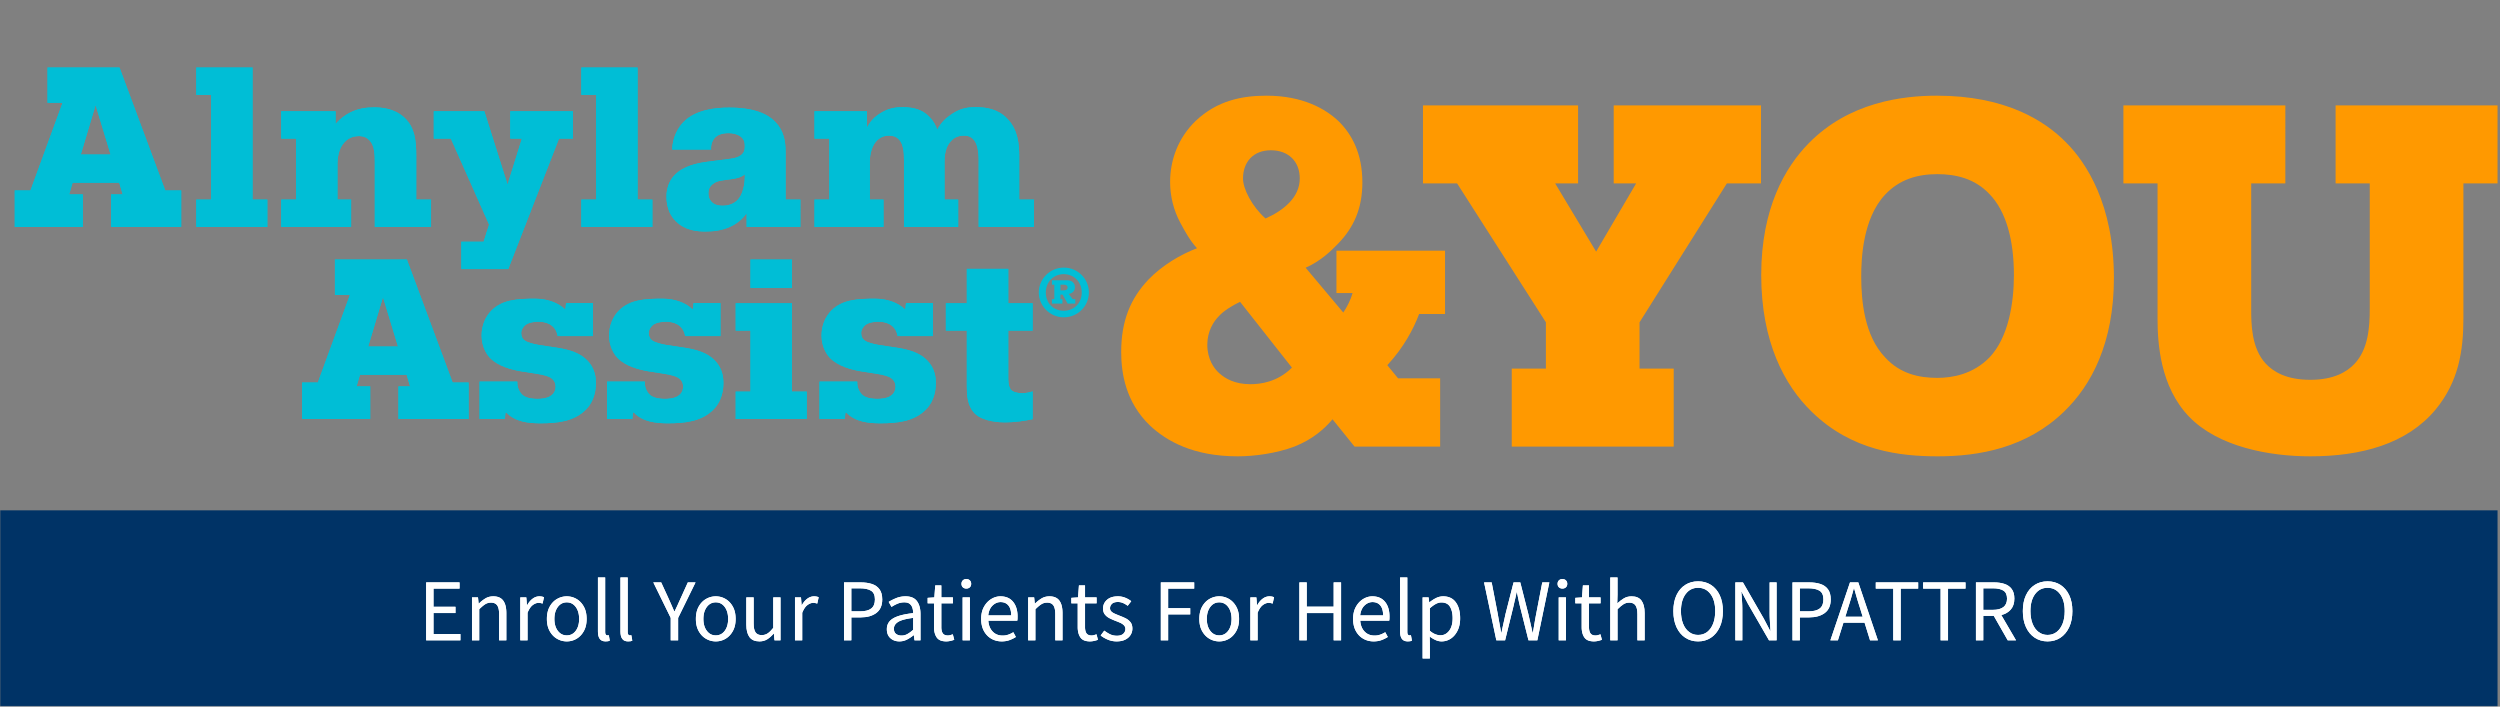 <svg width="1019" height="288" viewBox="0 0 1019 288" xmlns="http://www.w3.org/2000/svg" xmlns:xlink="http://www.w3.org/1999/xlink">
    <rect x="0" y="0" width="1019" height="288" fill="#808080" stroke="none"/>
    <defs>
        <path id="83wdzaproa" d="M0 0h1019v288H0z"/>
        <path id="2fualnphjc" d="M0 25.632V2.016h13.608v2.52H2.988v7.416h8.964v2.556H2.988v8.568h10.98v2.556z"/>
        <path d="M18.684 25.632V8.136h2.448l.252 2.52h.108a13.97 13.97 0 0 1 2.664-2.106c.936-.564 2.004-.846 3.204-.846 1.848 0 3.198.582 4.05 1.746.852 1.164 1.278 2.862 1.278 5.094v11.088h-2.952V14.94c0-1.632-.264-2.82-.792-3.564-.528-.744-1.368-1.116-2.52-1.116-.888 0-1.686.228-2.394.684-.708.456-1.506 1.128-2.394 2.016v12.672h-2.952z" id="rctpjjkdkd"/>
        <path d="M38.376 25.632V8.136h2.448l.252 3.168h.108c.6-1.104 1.332-1.98 2.196-2.628.864-.648 1.788-.972 2.772-.972.696 0 1.32.12 1.872.36l-.576 2.592a6.657 6.657 0 0 0-.792-.216 4.7 4.7 0 0 0-.9-.072c-.744 0-1.518.3-2.322.9-.804.6-1.506 1.644-2.106 3.132v11.232h-2.952z" id="ydciaou7ce"/>
        <path d="M57.312 26.064a7.772 7.772 0 0 1-3.978-1.08c-1.236-.72-2.232-1.764-2.988-3.132-.756-1.368-1.134-3.012-1.134-4.932 0-1.968.378-3.636 1.134-5.004.756-1.368 1.752-2.412 2.988-3.132a7.772 7.772 0 0 1 3.978-1.08c1.44 0 2.772.36 3.996 1.08 1.224.72 2.214 1.764 2.97 3.132.756 1.368 1.134 3.036 1.134 5.004 0 1.92-.378 3.564-1.134 4.932-.756 1.368-1.746 2.412-2.97 3.132a7.742 7.742 0 0 1-3.996 1.08zm0-2.448c1.512 0 2.73-.618 3.654-1.854.924-1.236 1.386-2.85 1.386-4.842 0-2.016-.462-3.648-1.386-4.896-.924-1.248-2.142-1.872-3.654-1.872-1.488 0-2.7.624-3.636 1.872-.936 1.248-1.404 2.88-1.404 4.896 0 1.992.468 3.606 1.404 4.842.936 1.236 2.148 1.854 3.636 1.854z" id="xglhkbr7gf"/>
        <path d="M73.152 26.064c-1.104 0-1.902-.342-2.394-1.026-.492-.684-.738-1.662-.738-2.934V0h2.952v22.32c0 .456.084.786.252.99.168.204.36.306.576.306.096 0 .186-.006.27-.018l.378-.054.396 2.232c-.192.096-.42.168-.684.216-.264.048-.6.072-1.008.072z" id="24gwe83dsg"/>
        <path d="M82.332 26.064c-1.104 0-1.902-.342-2.394-1.026-.492-.684-.738-1.662-.738-2.934V0h2.952v22.32c0 .456.084.786.252.99.168.204.36.306.576.306.096 0 .186-.006.27-.018l.378-.054.396 2.232c-.192.096-.42.168-.684.216-.264.048-.6.072-1.008.072z" id="f7ai3q7jdh"/>
        <path d="M99.684 25.632v-9.144L92.592 2.016h3.204l3.06 6.66 1.134 2.556c.372.84.75 1.704 1.134 2.592h.144c.408-.888.816-1.752 1.224-2.592.408-.84.792-1.692 1.152-2.556l3.024-6.66h3.132l-7.092 14.472v9.144h-3.024z" id="evhjy1ujmi"/>
        <path d="M118.044 26.064a7.772 7.772 0 0 1-3.978-1.08c-1.236-.72-2.232-1.764-2.988-3.132-.756-1.368-1.134-3.012-1.134-4.932 0-1.968.378-3.636 1.134-5.004.756-1.368 1.752-2.412 2.988-3.132a7.772 7.772 0 0 1 3.978-1.08c1.44 0 2.772.36 3.996 1.08 1.224.72 2.214 1.764 2.97 3.132.756 1.368 1.134 3.036 1.134 5.004 0 1.92-.378 3.564-1.134 4.932-.756 1.368-1.746 2.412-2.97 3.132a7.742 7.742 0 0 1-3.996 1.08zm0-2.448c1.512 0 2.73-.618 3.654-1.854.924-1.236 1.386-2.85 1.386-4.842 0-2.016-.462-3.648-1.386-4.896-.924-1.248-2.142-1.872-3.654-1.872-1.488 0-2.7.624-3.636 1.872-.936 1.248-1.404 2.88-1.404 4.896 0 1.992.468 3.606 1.404 4.842.936 1.236 2.148 1.854 3.636 1.854z" id="27h5s4snyj"/>
        <path d="M135.864 26.064c-1.848 0-3.204-.582-4.068-1.746-.864-1.164-1.296-2.862-1.296-5.094V8.136h2.988v10.692c0 1.632.258 2.82.774 3.564.516.744 1.35 1.116 2.502 1.116.912 0 1.722-.234 2.43-.702.708-.468 1.47-1.218 2.286-2.25V8.136h2.952v17.496h-2.448l-.252-2.736h-.108c-.816.96-1.68 1.728-2.592 2.304-.912.576-1.968.864-3.168.864z" id="st2rghe8kk"/>
        <path d="M150.336 25.632V8.136h2.448l.252 3.168h.108c.6-1.104 1.332-1.98 2.196-2.628.864-.648 1.788-.972 2.772-.972.696 0 1.32.12 1.872.36l-.576 2.592a6.657 6.657 0 0 0-.792-.216 4.7 4.7 0 0 0-.9-.072c-.744 0-1.518.3-2.322.9-.804.6-1.506 1.644-2.106 3.132v11.232h-2.952z" id="0kol6sounl"/>
        <path d="M170.316 25.632V2.016h6.732c1.776 0 3.324.216 4.644.648 1.32.432 2.352 1.158 3.096 2.178.744 1.02 1.116 2.394 1.116 4.122 0 2.472-.804 4.308-2.412 5.508-1.608 1.2-3.708 1.8-6.3 1.8h-3.888v9.36h-2.988zm2.988-11.808h3.528c2.064 0 3.594-.39 4.59-1.17.996-.78 1.494-2.01 1.494-3.69 0-1.704-.522-2.886-1.566-3.546-1.044-.66-2.598-.99-4.662-.99h-3.384v9.396z" id="zjg6g5ai2m"/>
        <path d="M192.888 26.064c-1.464 0-2.682-.438-3.654-1.314-.972-.876-1.458-2.094-1.458-3.654 0-1.92.858-3.39 2.574-4.41 1.716-1.02 4.434-1.734 8.154-2.142 0-.744-.102-1.452-.306-2.124a3.289 3.289 0 0 0-1.08-1.638c-.516-.42-1.254-.63-2.214-.63a7.088 7.088 0 0 0-2.844.576c-.888.384-1.68.816-2.376 1.296l-1.152-2.052c.816-.528 1.818-1.038 3.006-1.53 1.188-.492 2.478-.738 3.87-.738 2.136 0 3.684.654 4.644 1.962.96 1.308 1.44 3.054 1.44 5.238v10.728h-2.448l-.252-2.088h-.108c-.816.672-1.71 1.26-2.682 1.764a6.668 6.668 0 0 1-3.114.756zm.864-2.376c.84 0 1.632-.204 2.376-.612.744-.408 1.536-.984 2.376-1.728v-4.86c-2.904.36-4.938.9-6.102 1.62-1.164.72-1.746 1.644-1.746 2.772 0 .984.3 1.698.9 2.142.6.444 1.332.666 2.196.666z" id="r0nf5eaj4n"/>
        <path d="M212.004 26.064c-1.872 0-3.174-.54-3.906-1.62-.732-1.08-1.098-2.484-1.098-4.212v-9.684h-2.592V8.316l2.736-.18.36-4.896h2.484v4.896h4.716v2.412h-4.716v9.72c0 1.08.198 1.914.594 2.502.396.588 1.098.882 2.106.882a3.52 3.52 0 0 0 1.008-.162c.36-.108.684-.21.972-.306l.576 2.232c-.48.168-1.002.318-1.566.45a7.327 7.327 0 0 1-1.674.198z" id="4lf6olh58o"/>
        <path d="M218.664 25.632V8.136h2.952v17.496h-2.952zm1.512-21.096c-.576 0-1.05-.174-1.422-.522-.372-.348-.558-.822-.558-1.422 0-.576.186-1.044.558-1.404.372-.36.846-.54 1.422-.54s1.05.18 1.422.54c.372.36.558.828.558 1.404 0 .6-.186 1.074-.558 1.422-.372.348-.846.522-1.422.522z" id="wp4gfw9aup"/>
        <path d="M234.612 26.064c-1.56 0-2.976-.366-4.248-1.098-1.272-.732-2.28-1.782-3.024-3.15-.744-1.368-1.116-3-1.116-4.896 0-1.92.378-3.564 1.134-4.932.756-1.368 1.734-2.424 2.934-3.168 1.2-.744 2.46-1.116 3.78-1.116 2.232 0 3.954.744 5.166 2.232 1.212 1.488 1.818 3.48 1.818 5.976 0 .312-.006.618-.018.918-.012.3-.042.558-.09.774H229.14c.12 1.848.702 3.324 1.746 4.428s2.406 1.656 4.086 1.656a6.88 6.88 0 0 0 2.322-.378 10.274 10.274 0 0 0 2.034-.99l1.044 1.944c-.744.48-1.59.9-2.538 1.26-.948.36-2.022.54-3.222.54zm-5.508-10.584h9.36c0-1.776-.378-3.126-1.134-4.05-.756-.924-1.818-1.386-3.186-1.386-1.224 0-2.322.474-3.294 1.422s-1.554 2.286-1.746 4.014z" id="k8ntd0aymq"/>
        <path d="M245.376 25.632V8.136h2.448l.252 2.52h.108a13.97 13.97 0 0 1 2.664-2.106c.936-.564 2.004-.846 3.204-.846 1.848 0 3.198.582 4.05 1.746.852 1.164 1.278 2.862 1.278 5.094v11.088h-2.952V14.94c0-1.632-.264-2.82-.792-3.564-.528-.744-1.368-1.116-2.52-1.116-.888 0-1.686.228-2.394.684-.708.456-1.506 1.128-2.394 2.016v12.672h-2.952z" id="et4mp7lcnr"/>
        <path d="M270.576 26.064c-1.872 0-3.174-.54-3.906-1.62-.732-1.08-1.098-2.484-1.098-4.212v-9.684h-2.592V8.316l2.736-.18.36-4.896h2.484v4.896h4.716v2.412h-4.716v9.72c0 1.08.198 1.914.594 2.502.396.588 1.098.882 2.106.882a3.52 3.52 0 0 0 1.008-.162c.36-.108.684-.21.972-.306l.576 2.232c-.48.168-1.002.318-1.566.45a7.327 7.327 0 0 1-1.674.198z" id="q302ua08ds"/>
        <path d="M281.448 26.064a9.208 9.208 0 0 1-3.564-.702c-1.128-.468-2.112-1.038-2.952-1.71l1.476-1.98c.768.6 1.56 1.098 2.376 1.494.816.396 1.74.594 2.772.594 1.152 0 2.016-.27 2.592-.81.576-.54.864-1.182.864-1.926 0-.6-.198-1.104-.594-1.512-.396-.408-.9-.75-1.512-1.026a29.617 29.617 0 0 0-1.89-.774 26.766 26.766 0 0 1-2.412-1.062c-.792-.396-1.44-.912-1.944-1.548s-.756-1.446-.756-2.43c0-1.416.534-2.598 1.602-3.546s2.55-1.422 4.446-1.422a7.89 7.89 0 0 1 3.024.576c.936.384 1.74.852 2.412 1.404l-1.44 1.872a9.405 9.405 0 0 0-1.872-1.116 5.17 5.17 0 0 0-2.124-.432c-1.104 0-1.914.252-2.43.756-.516.504-.774 1.092-.774 1.764 0 .552.18 1.002.54 1.35.36.348.828.648 1.404.9s1.188.51 1.836.774c.84.312 1.668.666 2.484 1.062a5.932 5.932 0 0 1 2.034 1.584c.54.66.81 1.542.81 2.646 0 .936-.246 1.8-.738 2.592s-1.212 1.428-2.16 1.908c-.948.48-2.118.72-3.51.72z" id="qnp6azshlt"/>
        <path id="z66bejbz0u" d="M299.448 25.632V2.016h13.608v2.52h-10.62v7.992h9v2.52h-9v10.584z"/>
        <path d="M323.244 26.064a7.772 7.772 0 0 1-3.978-1.08c-1.236-.72-2.232-1.764-2.988-3.132-.756-1.368-1.134-3.012-1.134-4.932 0-1.968.378-3.636 1.134-5.004.756-1.368 1.752-2.412 2.988-3.132a7.772 7.772 0 0 1 3.978-1.08c1.44 0 2.772.36 3.996 1.08 1.224.72 2.214 1.764 2.97 3.132.756 1.368 1.134 3.036 1.134 5.004 0 1.92-.378 3.564-1.134 4.932-.756 1.368-1.746 2.412-2.97 3.132a7.742 7.742 0 0 1-3.996 1.08zm0-2.448c1.512 0 2.73-.618 3.654-1.854.924-1.236 1.386-2.85 1.386-4.842 0-2.016-.462-3.648-1.386-4.896-.924-1.248-2.142-1.872-3.654-1.872-1.488 0-2.7.624-3.636 1.872-.936 1.248-1.404 2.88-1.404 4.896 0 1.992.468 3.606 1.404 4.842.936 1.236 2.148 1.854 3.636 1.854z" id="2tl4yhrj1v"/>
        <path d="M335.952 25.632V8.136h2.448l.252 3.168h.108c.6-1.104 1.332-1.98 2.196-2.628.864-.648 1.788-.972 2.772-.972.696 0 1.32.12 1.872.36l-.576 2.592a6.657 6.657 0 0 0-.792-.216 4.7 4.7 0 0 0-.9-.072c-.744 0-1.518.3-2.322.9-.804.6-1.506 1.644-2.106 3.132v11.232h-2.952z" id="iqx18a8b8w"/>
        <path id="4xejnlynox" d="M355.932 25.632V2.016h2.988v9.9h10.98v-9.9h3.024v23.616H369.9V14.508h-10.98v11.124z"/>
        <path d="M386.208 26.064c-1.56 0-2.976-.366-4.248-1.098-1.272-.732-2.28-1.782-3.024-3.15-.744-1.368-1.116-3-1.116-4.896 0-1.92.378-3.564 1.134-4.932.756-1.368 1.734-2.424 2.934-3.168 1.2-.744 2.46-1.116 3.78-1.116 2.232 0 3.954.744 5.166 2.232 1.212 1.488 1.818 3.48 1.818 5.976 0 .312-.006.618-.018.918-.012.3-.042.558-.09.774h-11.808c.12 1.848.702 3.324 1.746 4.428s2.406 1.656 4.086 1.656a6.88 6.88 0 0 0 2.322-.378 10.274 10.274 0 0 0 2.034-.99l1.044 1.944c-.744.48-1.59.9-2.538 1.26-.948.36-2.022.54-3.222.54zM380.7 15.48h9.36c0-1.776-.378-3.126-1.134-4.05-.756-.924-1.818-1.386-3.186-1.386-1.224 0-2.322.474-3.294 1.422s-1.554 2.286-1.746 4.014z" id="p6q9epuloy"/>
        <path d="M400.104 26.064c-1.104 0-1.902-.342-2.394-1.026-.492-.684-.738-1.662-.738-2.934V0h2.952v22.32c0 .456.084.786.252.99.168.204.36.306.576.306.096 0 .186-.006.27-.018l.378-.054.396 2.232c-.192.096-.42.168-.684.216-.264.048-.6.072-1.008.072z" id="gcia7t611z"/>
        <path d="M406.152 33.012V8.136h2.448l.252 2.016h.108a13.31 13.31 0 0 1 2.61-1.728 6.493 6.493 0 0 1 2.97-.72c2.256 0 3.972.81 5.148 2.43 1.176 1.62 1.764 3.786 1.764 6.498 0 1.968-.354 3.66-1.062 5.076-.708 1.416-1.632 2.496-2.772 3.24a6.683 6.683 0 0 1-3.726 1.116c-.816 0-1.626-.18-2.43-.54a12.303 12.303 0 0 1-2.43-1.476l.072 3.06v5.904h-2.952zm7.236-9.432c1.44 0 2.634-.618 3.582-1.854.948-1.236 1.422-2.934 1.422-5.094 0-1.92-.354-3.474-1.062-4.662-.708-1.188-1.89-1.782-3.546-1.782-.744 0-1.494.204-2.25.612-.756.408-1.566.996-2.43 1.764v9.18c.792.672 1.56 1.146 2.304 1.422.744.276 1.404.414 1.98.414z" id="y0fmtzyyqA"/>
        <path d="m436.212 25.632-5.004-23.616h3.096l2.484 12.852c.216 1.272.444 2.544.684 3.816.24 1.272.468 2.544.684 3.816h.144c.264-1.272.54-2.55.828-3.834.288-1.284.564-2.55.828-3.798l3.276-12.852h2.736l3.276 12.852c.288 1.248.576 2.514.864 3.798.288 1.284.576 2.562.864 3.834h.144l.648-3.834c.216-1.284.444-2.55.684-3.798l2.484-12.852h2.88l-4.896 23.616h-3.6l-3.564-14.22a91.914 91.914 0 0 1-.594-2.682c-.18-.876-.366-1.77-.558-2.682h-.144c-.168.912-.36 1.806-.576 2.682-.216.876-.42 1.77-.612 2.682l-3.492 14.22h-3.564z" id="bi15d8vx2B"/>
        <path d="M461.628 25.632V8.136h2.952v17.496h-2.952zm1.512-21.096c-.576 0-1.05-.174-1.422-.522-.372-.348-.558-.822-.558-1.422 0-.576.186-1.044.558-1.404.372-.36.846-.54 1.422-.54s1.05.18 1.422.54c.372.36.558.828.558 1.404 0 .6-.186 1.074-.558 1.422-.372.348-.846.522-1.422.522z" id="tkeprkj9nC"/>
        <path d="M475.992 26.064c-1.872 0-3.174-.54-3.906-1.62-.732-1.08-1.098-2.484-1.098-4.212v-9.684h-2.592V8.316l2.736-.18.36-4.896h2.484v4.896h4.716v2.412h-4.716v9.72c0 1.08.198 1.914.594 2.502.396.588 1.098.882 2.106.882a3.52 3.52 0 0 0 1.008-.162c.36-.108.684-.21.972-.306l.576 2.232c-.48.168-1.002.318-1.566.45a7.327 7.327 0 0 1-1.674.198z" id="03hu7msv4D"/>
        <path d="M482.652 25.632V0h2.952v6.984l-.108 3.6c.84-.792 1.722-1.47 2.646-2.034.924-.564 1.986-.846 3.186-.846 1.848 0 3.198.582 4.05 1.746.852 1.164 1.278 2.862 1.278 5.094v11.088h-2.952V14.94c0-1.632-.264-2.82-.792-3.564-.528-.744-1.368-1.116-2.52-1.116-.888 0-1.686.228-2.394.684-.708.456-1.506 1.128-2.394 2.016v12.672h-2.952z" id="puf0p2fvmE"/>
        <path d="M518.436 26.064c-1.968 0-3.714-.504-5.238-1.512-1.524-1.008-2.712-2.436-3.564-4.284-.852-1.848-1.278-4.032-1.278-6.552 0-2.52.426-4.686 1.278-6.498.852-1.812 2.04-3.204 3.564-4.176s3.27-1.458 5.238-1.458c1.992 0 3.744.486 5.256 1.458s2.7 2.364 3.564 4.176c.864 1.812 1.296 3.978 1.296 6.498s-.432 4.704-1.296 6.552c-.864 1.848-2.052 3.276-3.564 4.284s-3.264 1.512-5.256 1.512zm0-2.628c1.416 0 2.646-.402 3.69-1.206 1.044-.804 1.854-1.932 2.43-3.384.576-1.452.864-3.162.864-5.13 0-2.928-.636-5.244-1.908-6.948-1.272-1.704-2.964-2.556-5.076-2.556-2.112 0-3.804.852-5.076 2.556-1.272 1.704-1.908 4.02-1.908 6.948 0 1.968.288 3.678.864 5.13.576 1.452 1.392 2.58 2.448 3.384 1.056.804 2.28 1.206 3.672 1.206z" id="53vcvubicF"/>
        <path d="M533.628 25.632V2.016h3.096l8.532 14.832 2.556 4.896h.144c-.072-1.2-.15-2.442-.234-3.726a58.175 58.175 0 0 1-.126-3.798V2.016h2.844v23.616h-3.096l-8.568-14.868-2.556-4.86h-.144a256.1 256.1 0 0 1 .27 3.636c.084 1.248.126 2.496.126 3.744v12.348h-2.844z" id="ojn2agaq4G"/>
        <path d="M556.92 25.632V2.016h6.732c1.776 0 3.324.216 4.644.648 1.32.432 2.352 1.158 3.096 2.178.744 1.02 1.116 2.394 1.116 4.122 0 2.472-.804 4.308-2.412 5.508-1.608 1.2-3.708 1.8-6.3 1.8h-3.888v9.36h-2.988zm2.988-11.808h3.528c2.064 0 3.594-.39 4.59-1.17.996-.78 1.494-2.01 1.494-3.69 0-1.704-.522-2.886-1.566-3.546-1.044-.66-2.598-.99-4.662-.99h-3.384v9.396z" id="wr0wah2nfH"/>
        <path d="m579.564 12.42-1.116 3.6h7.092l-1.116-3.6a134.32 134.32 0 0 1-1.224-3.942 351.177 351.177 0 0 1-1.152-4.014h-.144c-.36 1.368-.732 2.706-1.116 4.014a134.32 134.32 0 0 1-1.224 3.942zm-7.2 13.212 7.992-23.616h3.384l7.992 23.616h-3.204l-2.232-7.2h-8.604l-2.268 7.2h-3.06z" id="o6fyjcernI"/>
        <path id="e8m9xtfneJ" d="M597.996 25.632V4.536h-7.128v-2.52h17.28v2.52h-7.128v21.096z"/>
        <path id="yiqseftojK" d="M617.292 25.632V4.536h-7.128v-2.52h17.28v2.52h-7.128v21.096z"/>
        <path d="M631.692 25.632V2.016h7.38c1.608 0 3.036.21 4.284.63 1.248.42 2.226 1.116 2.934 2.088.708.972 1.062 2.274 1.062 3.906 0 1.824-.48 3.294-1.44 4.41s-2.256 1.878-3.888 2.286l6.012 10.296h-3.384l-5.688-9.972h-4.284v9.972h-2.988zm2.988-12.42h3.96c1.848 0 3.264-.378 4.248-1.134.984-.756 1.476-1.902 1.476-3.438 0-1.56-.492-2.652-1.476-3.276-.984-.624-2.4-.936-4.248-.936h-3.96v8.784z" id="kw6qp3hl0L"/>
        <path d="M660.888 26.064c-1.968 0-3.714-.504-5.238-1.512-1.524-1.008-2.712-2.436-3.564-4.284-.852-1.848-1.278-4.032-1.278-6.552 0-2.52.426-4.686 1.278-6.498.852-1.812 2.04-3.204 3.564-4.176s3.27-1.458 5.238-1.458c1.992 0 3.744.486 5.256 1.458s2.7 2.364 3.564 4.176c.864 1.812 1.296 3.978 1.296 6.498s-.432 4.704-1.296 6.552c-.864 1.848-2.052 3.276-3.564 4.284s-3.264 1.512-5.256 1.512zm0-2.628c1.416 0 2.646-.402 3.69-1.206 1.044-.804 1.854-1.932 2.43-3.384.576-1.452.864-3.162.864-5.13 0-2.928-.636-5.244-1.908-6.948-1.272-1.704-2.964-2.556-5.076-2.556-2.112 0-3.804.852-5.076 2.556-1.272 1.704-1.908 4.02-1.908 6.948 0 1.968.288 3.678.864 5.13.576 1.452 1.392 2.58 2.448 3.384 1.056.804 2.28 1.206 3.672 1.206z" id="gveqvv62cM"/>
        <path d="M13.366 14.387h6.125L6.404 50.12H0v14.85h27.752V51.7h-5.569l1.392-4.734h19.028l1.392 4.734h-4.734V64.97H67.85v-14.85h-6.497L42.696 0h-29.33v14.387zm19.584.928 6.126 20.14h-12.16l6.034-20.14z" id="eia6qlzwjN"/>
        <path id="48rm45wgkO" d="M73.994 11.138h6.033v42.696h-6.033V64.97h28.959V53.834H96.92V0H73.994z"/>
        <path d="M108.608 28.959h6.033v24.875h-6.033V64.97h28.495V53.834h-5.57V39.91c0-3.249.465-6.961 2.878-9.467 1.857-2.042 4.177-2.506 5.848-2.506 1.949 0 3.341.65 4.362 1.763 2.042 2.135 2.135 5.755 2.135 9.003v26.267h22.925V53.834h-6.033V36.013c0-6.312-.557-11.602-4.826-15.593-4.177-3.899-9.653-4.177-12.438-4.177-3.062 0-6.59.464-9.93 2.227-1.764.929-3.806 2.32-5.663 4.548v-5.197h-22.183v11.138z" id="po884snj6P"/>
        <path d="M227.506 17.82h-25.524V28.96h4.733l-5.847 18.749L191.4 17.82h-20.605v11.138h6.961l15.594 35.084s-2.042 6.126-2.228 6.962h-9.096v11.138h19.12l20.698-53.184h5.662V17.82z" id="gg91oko4hQ"/>
        <path id="id05uyd85R" d="M230.94 11.138h6.033v42.696h-6.033V64.97H259.9V53.834h-6.033V0H230.94z"/>
        <path d="M283.84 33.414c-.187-2.228.742-4.084 1.763-5.012.742-.743 2.413-1.67 5.383-1.67 1.578 0 3.434.37 4.734 1.299 1.67 1.206 1.856 2.598 1.856 4.083 0 1.486-.279 2.6-1.578 3.62-1.764 1.393-4.548 1.485-9.56 2.135l-3.527.464c-4.548.557-10.303 1.67-14.015 5.57-2.32 2.505-3.249 5.475-3.249 8.817 0 4.826 1.856 8.075 3.898 10.024 3.806 3.713 8.632 4.084 11.974 4.084 3.341 0 6.59-.371 9.931-1.857 2.877-1.206 5.476-3.527 6.683-5.383h.185v5.383h21.905V53.834h-6.033V34.249c0-3.99-.65-8.446-4.177-12.066-3.063-3.248-8.632-5.847-18.841-5.847-5.105 0-13.552.65-18.657 5.94-2.041 2.135-4.362 5.847-4.548 11.138h15.872zm13.736 11.138c0 3.063-.835 7.24-2.877 9.374-.743.743-2.6 2.414-6.126 2.414-1.3 0-3.063-.186-4.363-1.393-1.113-1.02-1.485-2.32-1.485-3.62 0-1.485.372-2.691 1.764-3.805 1.856-1.485 3.99-1.485 5.754-1.764l1.3-.185c1.949-.279 4.084-.464 6.033-2.042v1.02z" id="4j9yfll56S"/>
        <path d="M384.545 53.834h-5.57V38.24c0-4.084 1.115-6.682 2.693-8.353 1.485-1.578 3.248-2.135 5.29-2.135 1.764 0 3.156.557 4.27 2.135.835 1.206 1.67 3.434 1.67 8.075v27.01h22.555V53.833h-6.033V36.29c0-5.012-.464-11.045-5.012-15.593-3.713-3.805-8.54-4.548-12.716-4.548-3.806 0-6.497.65-9.839 2.877-2.506 1.671-4.362 3.527-5.847 6.312-1.207-3.713-3.713-6.033-5.848-7.333-2.784-1.577-5.94-1.856-8.168-1.856-3.248 0-6.125.557-9.188 2.506-2.414 1.485-4.084 3.249-5.477 5.848V17.82h-21.347v11.138h6.033v24.875h-6.033V64.97H354.1V53.834h-5.569V38.24c0-2.97.928-6.404 2.692-8.26 1.392-1.485 3.063-2.228 5.197-2.228 1.3 0 2.785.279 4.084 1.67 1.764 1.95 1.95 5.384 1.95 8.169v27.38h22.09V53.834z" id="ze5ljet1qT"/>
        <path d="M130.505 92.652h6.126l-13.087 35.734h-6.404v14.85h27.752v-13.272h-5.569l1.392-4.734h19.028l1.392 4.734H156.4v13.272h28.588v-14.85h-6.498l-18.656-50.121h-29.33v14.387zm19.585.928 6.126 20.14h-12.16l6.034-20.14z" id="38qklkxd2U"/>
        <path d="M235.68 109.451V95.993h-10.953l-.278 2.413h-.372c-2.227-2.227-6.59-4.177-11.973-4.177-7.24 0-13.273.372-17.728 4.734-2.599 2.599-4.084 6.219-4.084 10.303 0 4.455 2.042 7.89 3.898 9.56 3.063 2.784 7.611 4.27 12.81 5.105l4.826.742c4.455.65 5.847 1.3 6.59 1.764 1.67 1.02 2.042 2.506 2.042 3.62 0 1.949-1.021 3.155-2.042 3.805-1.671 1.114-4.27 1.207-5.384 1.207-1.114 0-4.455-.093-6.126-1.671-1.206-1.114-2.227-3.156-2.042-5.383h-15.407v15.221h10.302l.279-2.598h.371c3.62 3.898 9.375 4.362 13.83 4.362 7.054 0 13.83-.743 18.656-5.662 2.228-2.227 3.991-5.847 3.991-10.767 0-3.712-1.114-6.59-3.341-9.003-3.156-3.341-7.518-4.64-13.18-5.476l-6.776-1.02c-1.67-.28-4.362-.929-5.476-1.672-1.207-.742-1.67-1.856-1.67-3.155 0-1.393.835-2.6 1.763-3.342 1.578-1.206 4.362-1.3 5.476-1.3 2.506 0 6.776.93 7.61 5.848h14.387z" id="fbicnof5vV"/>
        <path d="M287.65 109.451V95.993h-10.952l-.279 2.413h-.371c-2.228-2.227-6.59-4.177-11.973-4.177-7.24 0-13.273.372-17.728 4.734-2.6 2.599-4.084 6.219-4.084 10.303 0 4.455 2.042 7.89 3.898 9.56 3.063 2.784 7.611 4.27 12.809 5.105l4.826.742c4.455.65 5.848 1.3 6.59 1.764 1.67 1.02 2.042 2.506 2.042 3.62 0 1.949-1.02 3.155-2.042 3.805-1.67 1.114-4.27 1.207-5.383 1.207-1.114 0-4.455-.093-6.126-1.671-1.207-1.114-2.228-3.156-2.042-5.383h-15.407v15.221h10.302l.279-2.598h.37c3.62 3.898 9.375 4.362 13.83 4.362 7.055 0 13.83-.743 18.657-5.662 2.227-2.227 3.99-5.847 3.99-10.767 0-3.712-1.113-6.59-3.34-9.003-3.156-3.341-7.519-4.64-13.18-5.476l-6.776-1.02c-1.67-.28-4.363-.929-5.476-1.672-1.207-.742-1.671-1.856-1.671-3.155 0-1.393.835-2.6 1.763-3.342 1.578-1.206 4.363-1.3 5.477-1.3 2.506 0 6.775.93 7.61 5.848h14.387z" id="zmdw7dxozW"/>
        <path d="M293.862 107.224h6.033v24.875h-6.033v11.137h28.959V132.1h-6.033V96.086h-22.926v11.138zm6.033-17.357h16.893V78.265h-16.893v11.602z" id="bvhwn0yv5X"/>
        <path d="M374.235 109.451V95.993h-10.953l-.278 2.413h-.371c-2.228-2.227-6.59-4.177-11.974-4.177-7.24 0-13.272.372-17.728 4.734-2.598 2.599-4.083 6.219-4.083 10.303 0 4.455 2.041 7.89 3.898 9.56 3.063 2.784 7.61 4.27 12.808 5.105l4.827.742c4.455.65 5.847 1.3 6.59 1.764 1.67 1.02 2.042 2.506 2.042 3.62 0 1.949-1.021 3.155-2.042 3.805-1.67 1.114-4.27 1.207-5.383 1.207-1.114 0-4.456-.093-6.126-1.671-1.207-1.114-2.228-3.156-2.042-5.383h-15.408v15.221h10.303l.278-2.598h.372c3.62 3.898 9.374 4.362 13.83 4.362 7.053 0 13.829-.743 18.655-5.662 2.228-2.227 3.991-5.847 3.991-10.767 0-3.712-1.113-6.59-3.341-9.003-3.156-3.341-7.518-4.64-13.18-5.476l-6.776-1.02c-1.67-.28-4.362-.929-5.476-1.672-1.206-.742-1.67-1.856-1.67-3.155 0-1.393.835-2.6 1.763-3.342 1.578-1.206 4.362-1.3 5.476-1.3 2.506 0 6.776.93 7.611 5.848h14.387z" id="wh8rz9202Y"/>
        <path d="M379.525 107.224h8.54v22.74c0 3.527.185 8.168 3.434 11.23 3.527 3.25 10.21 3.435 12.159 3.435 3.712 0 7.889-.557 11.23-1.3v-11.323c-1.392.464-2.877.742-4.27.742-1.67 0-3.62-.371-4.547-1.392-1.114-1.3-1.114-3.898-1.114-5.012v-19.12h9.931V96.086h-9.931V82.07h-16.893v14.016h-8.539v11.138z" id="zgv9ant48Z"/>
    </defs>
    <g fill="none" fill-rule="evenodd">
        <mask id="5txgzs196b" fill="#fff">
            <use xlink:href="#83wdzaproa"/>
        </mask>
        <path fill="#036" fill-rule="nonzero" mask="url(#5txgzs196b)" d="M-1 208h1019v80H-1z"/>
        <g fill="#F90" fill-rule="nonzero" mask="url(#5txgzs196b)">
            <path d="M580 74.757h13.918l36.187 56.615v18.871h-13.918v31.784H682.2v-31.784H668.28v-18.871l35.59-56.615h13.919V42.973h-60.047v31.784h9.146l-16.304 27.81-16.702-27.81h9.345V42.973H580v31.784zM789.454 39c27.637 0 43.742 9.932 52.69 19.07 8.152 8.145 19.485 25.229 19.485 55.225 0 26.42-9.146 43.702-20.28 54.43C826.038 182.622 806.552 186 789.85 186c-15.31 0-34.994-2.185-51.298-18.077-11.333-10.926-20.678-28.804-20.678-55.82 0-27.215 9.742-43.902 19.286-53.635C753.664 41.582 775.536 39 789.454 39zm.199 31.982c-8.153 0-15.51 2.186-21.275 8.344-9.147 9.733-9.743 26.221-9.743 33.373 0 10.33 1.392 24.235 9.743 32.975 6.163 6.754 13.918 8.344 21.275 8.344 5.964 0 14.514-1.391 21.274-8.344 7.755-8.144 9.942-22.248 9.942-33.571 0-14.303-3.181-26.023-9.942-32.976-5.965-6.357-13.719-8.145-21.274-8.145zM951.988 74.757h13.918v51.251c0 7.35-.596 16.29-6.163 22.249-3.182 3.377-8.55 6.555-18.094 6.555s-14.912-3.178-18.094-6.555c-5.964-6.357-5.964-16.488-5.964-22.249V74.757h13.918V42.973h-66.012v31.784h13.918v55.025c0 9.933.994 27.811 12.924 40.127C904.27 182.226 925.146 186 941.65 186c20.678 0 39.369-4.966 51.1-19.07 9.345-11.323 11.333-23.838 11.333-37.148V74.757H1018V42.973h-66.012v31.784z"/>
            <g>
                <path d="M516.22 39c14.756 0 24.127 5.364 29.511 10.528 5.184 5.165 9.571 12.913 9.571 24.831 0 10.727-3.589 18.475-9.97 25.03l-.293.295c-2.114 2.131-6.403 6.598-12.867 9.439l15.354 18.276c1.595-2.384 2.99-5.165 3.788-7.946h-6.58V102.17H589v25.825h-10.568c-2.393 6.356-6.38 13.706-12.96 20.858l4.386 5.363h17.148v27.811h-34.894l-8.973-11.124c-3.19 3.774-7.976 8.144-15.553 11.124-7.378 2.781-16.35 3.973-23.13 3.973-17.945 0-28.912-6.158-35.692-12.515C458.794 163.95 457 152.031 457 143.49c0-12.713 3.789-21.851 11.166-29.598 5.583-5.761 12.96-10.132 19.74-12.714-2.791-2.98-4.985-6.953-6.78-10.33-2.79-5.165-4.186-10.925-4.186-16.686 0-9.138 3.39-18.077 10.368-24.831C496.082 40.986 506.251 39 516.221 39zm-10.767 84.028c-2.99 1.39-6.58 3.576-8.574 5.761-2.193 2.185-4.785 6.158-4.785 11.72 0 5.96 2.791 9.734 4.785 11.522 2.592 2.384 6.58 4.569 12.761 4.569 3.988 0 10.967-.795 16.95-6.754zm12.562-61.78c-7.178 0-11.365 4.768-11.365 11.522 0 4.172 3.589 11.323 9.172 16.29 7.577-3.378 13.957-8.741 13.957-16.29 0-7.151-4.785-11.521-11.764-11.521z"/>
            </g>
        </g>
        <g fill="#FFF" mask="url(#5txgzs196b)" fill-rule="nonzero">
            <g transform="translate(173.7 235.368)">
                <use xlink:href="#2fualnphjc"/>
                <use xlink:href="#2fualnphjc"/>
            </g>
            <g transform="translate(173.7 235.368)">
                <use xlink:href="#rctpjjkdkd"/>
                <use xlink:href="#rctpjjkdkd"/>
            </g>
            <g transform="translate(173.7 235.368)">
                <use xlink:href="#ydciaou7ce"/>
                <use xlink:href="#ydciaou7ce"/>
            </g>
            <g transform="translate(173.7 235.368)">
                <use xlink:href="#xglhkbr7gf"/>
                <use xlink:href="#xglhkbr7gf"/>
            </g>
            <g transform="translate(173.7 235.368)">
                <use xlink:href="#24gwe83dsg"/>
                <use xlink:href="#24gwe83dsg"/>
            </g>
            <g transform="translate(173.7 235.368)">
                <use xlink:href="#f7ai3q7jdh"/>
                <use xlink:href="#f7ai3q7jdh"/>
            </g>
            <g transform="translate(173.7 235.368)">
                <use xlink:href="#evhjy1ujmi"/>
                <use xlink:href="#evhjy1ujmi"/>
            </g>
            <g transform="translate(173.7 235.368)">
                <use xlink:href="#27h5s4snyj"/>
                <use xlink:href="#27h5s4snyj"/>
            </g>
            <g transform="translate(173.7 235.368)">
                <use xlink:href="#st2rghe8kk"/>
                <use xlink:href="#st2rghe8kk"/>
            </g>
            <g transform="translate(173.7 235.368)">
                <use xlink:href="#0kol6sounl"/>
                <use xlink:href="#0kol6sounl"/>
            </g>
            <g transform="translate(173.7 235.368)">
                <use xlink:href="#zjg6g5ai2m"/>
                <use xlink:href="#zjg6g5ai2m"/>
            </g>
            <g transform="translate(173.7 235.368)">
                <use xlink:href="#r0nf5eaj4n"/>
                <use xlink:href="#r0nf5eaj4n"/>
            </g>
            <g transform="translate(173.7 235.368)">
                <use xlink:href="#4lf6olh58o"/>
                <use xlink:href="#4lf6olh58o"/>
            </g>
            <g transform="translate(173.7 235.368)">
                <use xlink:href="#wp4gfw9aup"/>
                <use xlink:href="#wp4gfw9aup"/>
            </g>
            <g transform="translate(173.7 235.368)">
                <use xlink:href="#k8ntd0aymq"/>
                <use xlink:href="#k8ntd0aymq"/>
            </g>
            <g transform="translate(173.7 235.368)">
                <use xlink:href="#et4mp7lcnr"/>
                <use xlink:href="#et4mp7lcnr"/>
            </g>
            <g transform="translate(173.7 235.368)">
                <use xlink:href="#q302ua08ds"/>
                <use xlink:href="#q302ua08ds"/>
            </g>
            <g transform="translate(173.7 235.368)">
                <use xlink:href="#qnp6azshlt"/>
                <use xlink:href="#qnp6azshlt"/>
            </g>
            <g transform="translate(173.7 235.368)">
                <use xlink:href="#z66bejbz0u"/>
                <use xlink:href="#z66bejbz0u"/>
            </g>
            <g transform="translate(173.7 235.368)">
                <use xlink:href="#2tl4yhrj1v"/>
                <use xlink:href="#2tl4yhrj1v"/>
            </g>
            <g transform="translate(173.7 235.368)">
                <use xlink:href="#iqx18a8b8w"/>
                <use xlink:href="#iqx18a8b8w"/>
            </g>
            <g transform="translate(173.7 235.368)">
                <use xlink:href="#4xejnlynox"/>
                <use xlink:href="#4xejnlynox"/>
            </g>
            <g transform="translate(173.7 235.368)">
                <use xlink:href="#p6q9epuloy"/>
                <use xlink:href="#p6q9epuloy"/>
            </g>
            <g transform="translate(173.7 235.368)">
                <use xlink:href="#gcia7t611z"/>
                <use xlink:href="#gcia7t611z"/>
            </g>
            <g transform="translate(173.7 235.368)">
                <use xlink:href="#y0fmtzyyqA"/>
                <use xlink:href="#y0fmtzyyqA"/>
            </g>
            <g transform="translate(173.7 235.368)">
                <use xlink:href="#bi15d8vx2B"/>
                <use xlink:href="#bi15d8vx2B"/>
            </g>
            <g transform="translate(173.7 235.368)">
                <use xlink:href="#tkeprkj9nC"/>
                <use xlink:href="#tkeprkj9nC"/>
            </g>
            <g transform="translate(173.7 235.368)">
                <use xlink:href="#03hu7msv4D"/>
                <use xlink:href="#03hu7msv4D"/>
            </g>
            <g transform="translate(173.7 235.368)">
                <use xlink:href="#puf0p2fvmE"/>
                <use xlink:href="#puf0p2fvmE"/>
            </g>
            <g transform="translate(173.7 235.368)">
                <use xlink:href="#53vcvubicF"/>
                <use xlink:href="#53vcvubicF"/>
            </g>
            <g transform="translate(173.7 235.368)">
                <use xlink:href="#ojn2agaq4G"/>
                <use xlink:href="#ojn2agaq4G"/>
            </g>
            <g transform="translate(173.7 235.368)">
                <use xlink:href="#wr0wah2nfH"/>
                <use xlink:href="#wr0wah2nfH"/>
            </g>
            <g transform="translate(173.7 235.368)">
                <use xlink:href="#o6fyjcernI"/>
                <use xlink:href="#o6fyjcernI"/>
            </g>
            <g transform="translate(173.7 235.368)">
                <use xlink:href="#e8m9xtfneJ"/>
                <use xlink:href="#e8m9xtfneJ"/>
            </g>
            <g transform="translate(173.7 235.368)">
                <use xlink:href="#yiqseftojK"/>
                <use xlink:href="#yiqseftojK"/>
            </g>
            <g transform="translate(173.7 235.368)">
                <use xlink:href="#kw6qp3hl0L"/>
                <use xlink:href="#kw6qp3hl0L"/>
            </g>
            <g transform="translate(173.7 235.368)">
                <use xlink:href="#gveqvv62cM"/>
                <use xlink:href="#gveqvv62cM"/>
            </g>
        </g>
        <g fill="#00BED6" mask="url(#5txgzs196b)" fill-rule="nonzero">
            <g transform="translate(6.01 27.526)">
                <use xlink:href="#eia6qlzwjN"/>
                <use xlink:href="#eia6qlzwjN"/>
            </g>
            <g transform="translate(6.01 27.526)">
                <use xlink:href="#48rm45wgkO"/>
                <use xlink:href="#48rm45wgkO"/>
            </g>
            <g transform="translate(6.01 27.526)">
                <use xlink:href="#po884snj6P"/>
                <use xlink:href="#po884snj6P"/>
            </g>
            <g transform="translate(6.01 27.526)">
                <use xlink:href="#gg91oko4hQ"/>
                <use xlink:href="#gg91oko4hQ"/>
            </g>
            <g transform="translate(6.01 27.526)">
                <use xlink:href="#id05uyd85R"/>
                <use xlink:href="#id05uyd85R"/>
            </g>
            <g transform="translate(6.01 27.526)">
                <use xlink:href="#4j9yfll56S"/>
                <use xlink:href="#4j9yfll56S"/>
            </g>
            <g transform="translate(6.01 27.526)">
                <use xlink:href="#ze5ljet1qT"/>
                <use xlink:href="#ze5ljet1qT"/>
            </g>
            <g transform="translate(6.01 27.526)">
                <use xlink:href="#38qklkxd2U"/>
                <use xlink:href="#38qklkxd2U"/>
            </g>
            <g transform="translate(6.01 27.526)">
                <use xlink:href="#fbicnof5vV"/>
                <use xlink:href="#fbicnof5vV"/>
            </g>
            <g transform="translate(6.01 27.526)">
                <use xlink:href="#zmdw7dxozW"/>
                <use xlink:href="#zmdw7dxozW"/>
            </g>
            <g transform="translate(6.01 27.526)">
                <use xlink:href="#bvhwn0yv5X"/>
                <use xlink:href="#bvhwn0yv5X"/>
            </g>
            <g transform="translate(6.01 27.526)">
                <use xlink:href="#wh8rz9202Y"/>
                <use xlink:href="#wh8rz9202Y"/>
            </g>
            <g transform="translate(6.01 27.526)">
                <use xlink:href="#zgv9ant48Z"/>
                <use xlink:href="#zgv9ant48Z"/>
            </g>
        </g>
        <path d="M423.404 119.206c0 5.584 4.628 10.136 10.212 10.136 5.623 0 10.213-4.552 10.213-10.136 0-5.585-4.59-10.136-10.213-10.136-5.584 0-10.212 4.551-10.212 10.136zm11.78 4.552h3.099v-1.798h-1.033l-1.645-2.142c1.875-.306 2.525-1.607 2.525-2.716 0-2.027-1.53-2.869-3.175-2.869h-6.196v1.798h.994v5.929h-.994v1.798h4.284v-1.798h-.804v-1.874h.88l2.066 3.672zm-2.945-7.727h.842c.841 0 2.065-.038 2.065 1.186 0 1.033-1.032 1.147-1.874 1.147h-1.033v-2.333zm-5.967 3.213c0-4.246 3.06-7.497 7.306-7.497s7.344 3.251 7.344 7.497-3.098 7.42-7.344 7.42-7.306-3.174-7.306-7.42z" fill="#00BED6" fill-rule="nonzero" mask="url(#5txgzs196b)"/>
    </g>
</svg>
